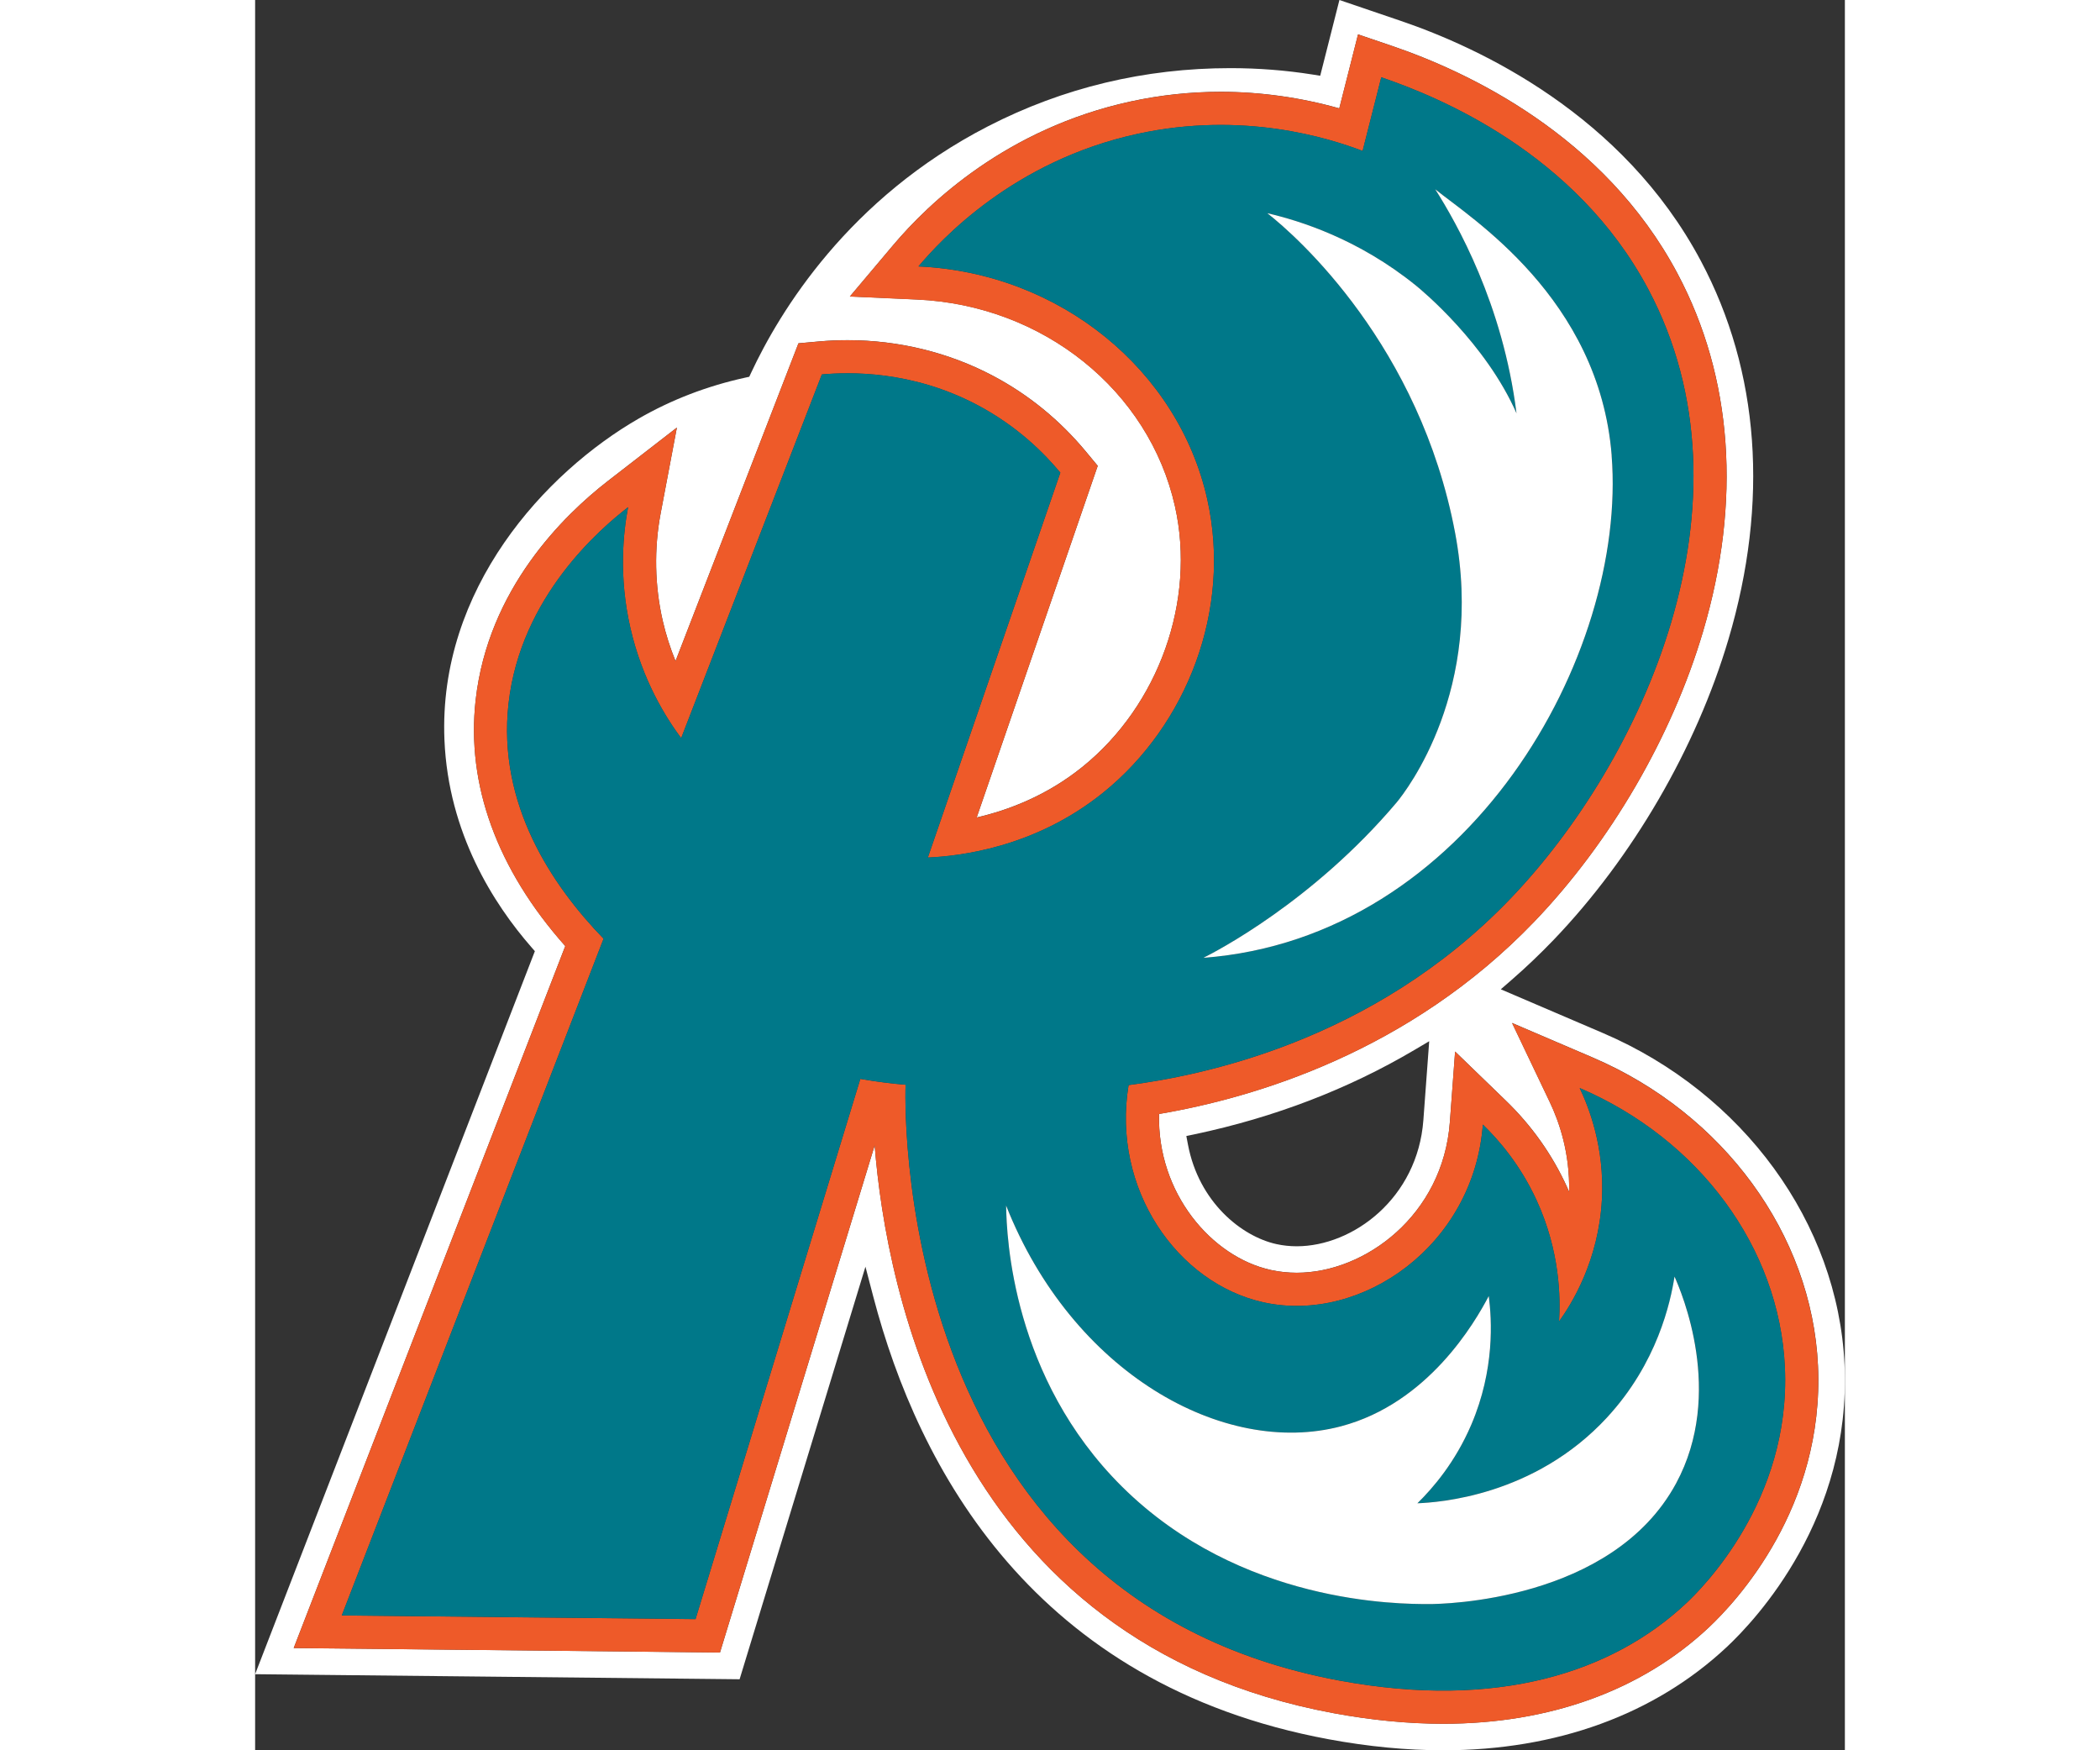 <?xml version="1.0" encoding="UTF-8"?><svg xmlns="http://www.w3.org/2000/svg" id="Layer_1" viewBox="0 0 599.31 659.72" preserveAspectRatio="xMidYMid meet" width="30" height="25"><rect x="0" y="0" width="599.31" height="659.72" fill="#333333" stroke="none"/><defs><style>.cls-1{fill:none;}.cls-2{fill:#007889;}.cls-3{fill:#ee5a29;}.cls-3,.cls-4{isolation:isolate;}.cls-4{fill:#fff;}</style></defs><path class="cls-1" d="M351.05,428.18l.61,3.21c4.09,21.67,20.17,34.65,33.4,37.54,2.46.54,5.02.81,7.61.81,21.27,0,45.57-18.18,47.74-47.54l2.2-29.76-5.5,3.25c-24.98,14.77-52.86,25.47-82.87,31.81l-3.19.67Z"/><path class="cls-4" d="M599.17,514.24c-2.48-53.21-38.18-102.21-90.97-124.82l-38.6-16.53,4.01-3.49c5.51-4.79,10.85-9.88,15.88-15.12,29.76-31.03,53.79-72.33,65.93-113.31,15.32-51.72,11.73-101.03-10.39-142.6-29.39-55.27-83.55-80.44-113.22-90.53l-23.05-7.84-7.24,28.55-3.01-.48c-10.02-1.58-20.39-2.39-30.83-2.39-32.36,0-63.11,7.37-91.39,21.92-52.58,27.04-78.52,69.82-89.31,92.91l-.7,1.5-1.61.35c-14.26,3.13-27.73,8.3-40.04,15.39-35.26,20.3-75.61,64.2-73.26,121.09,1.46,35.24,18.62,61.95,32.76,78.15l1.33,1.52L0,631.04l182.64,1.91,47.44-155.5,2.98,11.38c16.95,64.7,60.5,146.14,171.67,166.74,14.88,2.76,29.4,4.15,43.16,4.15,42.74,0,79.71-13.47,106.92-38.95,11.08-10.38,47.04-48.75,44.36-106.53ZM547.96,613.47c-25.32,23.71-59.92,36.25-100.08,36.25h0c-13.15,0-27.05-1.34-41.33-3.99-143.3-26.55-168.66-159.48-172.99-214.01l-58.31,191.14-160.7-1.68,102.37-264.59c-25.7-28.93-37.36-60.86-33.78-92.75,4.69-41.85,33.23-69.67,49.83-82.53l26.03-20.16-6.12,32.35c-2.51,13.28-2.24,27.27.78,40.45,1.19,5.17,2.81,10.27,4.83,15.21l46.34-119.77,7.73-.7c3.57-.32,7.2-.48,10.78-.48,19.27,0,38.22,4.64,54.81,13.42,13.41,7.09,25.19,16.7,35.02,28.54l4.48,5.4-45.63,132.55c12.08-2.78,26.52-8.3,39.89-19.09,28.78-23.23,42.8-62.65,34.88-98.1-9.77-43.81-49.77-75.91-97.26-78.04l-25.32-1.14,16.34-19.38c13.36-15.84,42.75-43.94,89.43-54.11,11.15-2.43,22.6-3.66,34.02-3.66,14.98,0,30.2,2.14,44.71,6.24l7.07-27.89,12.8,4.35c28.27,9.62,79.84,33.54,107.61,85.75,20.86,39.21,24.19,85.91,9.63,135.05-11.7,39.5-34.86,79.32-63.55,109.23-47.09,49.11-105.52,66.44-141.5,72.54-.77,29.84,19.84,53.93,42.16,58.81,3.15.69,6.44,1.04,9.75,1.04,25.74,0,55.13-21.72,57.72-56.8l1.97-26.58,19.16,18.53c9.71,9.39,17.46,20.32,23.02,32.51.27.6.54,1.2.8,1.8.33-14.53-3.72-26.3-7.26-33.73l-14.25-29.88,30.43,13.03c49.28,21.11,82.61,66.68,84.91,116.08,2.48,53.5-30.91,89.12-41.2,98.76ZM442.61,392.45l-2.2,29.76c-2.17,29.36-26.48,47.54-47.74,47.54-2.59,0-5.15-.27-7.61-.81-13.22-2.89-29.31-15.87-33.4-37.54l-.61-3.21,3.19-.67c30.01-6.34,57.89-17.04,82.87-31.81l5.5-3.25Z"/><path class="cls-3" d="M504.26,398.63l-30.43-13.03,14.25,29.88c3.55,7.44,7.59,19.2,7.26,33.73-.26-.6-.53-1.2-.8-1.8-5.57-12.19-13.32-23.12-23.02-32.51l-19.16-18.53-1.97,26.58c-2.59,35.08-31.98,56.8-57.72,56.8-3.31,0-6.59-.35-9.75-1.04-22.31-4.89-42.93-28.97-42.16-58.81,35.98-6.1,94.41-23.44,141.5-72.54,28.69-29.91,51.85-69.73,63.55-109.23,14.56-49.15,11.23-95.84-9.63-135.05-27.77-52.22-79.34-76.14-107.61-85.75l-12.8-4.35-7.07,27.89c-14.51-4.1-29.73-6.24-44.71-6.24-11.43,0-22.88,1.23-34.02,3.66-46.68,10.17-76.07,38.27-89.43,54.11l-16.34,19.38,25.32,1.14c47.49,2.14,87.49,34.23,97.26,78.04,7.91,35.45-6.11,74.87-34.88,98.1-13.37,10.8-27.81,16.31-39.89,19.09l45.63-132.55-4.48-5.4c-9.83-11.84-21.61-21.45-35.02-28.54-16.59-8.78-35.55-13.42-54.81-13.42-3.59,0-7.21.16-10.78.48l-7.73.7-46.34,119.77c-2.02-4.94-3.64-10.04-4.83-15.21-3.02-13.18-3.29-27.18-.78-40.45l6.12-32.35-26.03,20.16c-16.6,12.86-45.14,40.68-49.83,82.53-3.57,31.9,8.09,63.82,33.78,92.75L14.54,621.19l160.7,1.68,58.31-191.14c4.33,54.53,29.69,187.45,172.99,214.01,14.27,2.64,28.18,3.99,41.33,3.99h0c40.16,0,74.76-12.54,100.08-36.25,10.29-9.64,43.68-45.27,41.2-98.76-2.3-49.4-35.62-94.97-84.91-116.08ZM539.43,604.36c-27.7,25.95-71.03,40.14-130.61,29.1-171.79-31.83-163.61-224.59-163.61-224.59-4.64-.38-10.44-1.04-17.06-2.21l-62.12,203.63-133.36-1.39,98.69-255.07c-19.42-20.05-40.08-50.67-35.83-88.6,4.53-40.43,34.8-66.09,45.07-74.05-1.76,9.32-3.65,25.83.88,45.57,4.54,19.8,13.47,33.86,19.13,41.48,17.68-45.7,35.36-91.39,53.04-137.09,10.28-.92,33.83-1.59,58.65,11.54,15.21,8.05,25.32,18.33,31.25,25.48-16.65,48.36-33.3,96.72-49.95,145.08,11.36-.53,40.07-3.45,66.13-24.49,31.57-25.49,48.51-68.91,39.22-110.53-10.86-48.67-55.48-85.39-108.88-87.79,8.39-9.95,35.72-39.76,82.55-49.96,39.86-8.68,72.09,1.57,84.88,6.43,2.34-9.25,4.69-18.5,7.04-27.76,21.61,7.35,73.3,28.45,100.61,79.8,42.76,80.4-2.32,178.06-51.92,229.78-52.15,54.39-117.64,66.83-143.95,70.29-6.48,39.08,18.35,74.75,50.95,81.9,37.01,8.1,79.24-21.61,82.6-67.03,5.83,5.64,14.1,15.06,20.35,28.73,8.74,19.12,8.93,36.51,8.38,45.49,4.65-6.51,14.95-22.81,16.16-46.08,1.02-19.65-4.94-34.69-8.38-41.9,45.1,19.32,75.26,60.21,77.35,105.19,2.34,50.43-31.61,83.78-37.27,89.07Z"/><path class="cls-2" d="M499.34,410.1c3.43,7.21,9.4,22.25,8.38,41.9-1.21,23.27-11.51,39.58-16.16,46.08.55-8.98.36-26.36-8.38-45.49-6.25-13.67-14.52-23.09-20.35-28.73-3.36,45.42-45.59,75.14-82.6,67.03-32.6-7.14-57.43-42.81-50.95-81.9,26.31-3.46,91.8-15.9,143.95-70.29,49.6-51.72,94.68-149.38,51.92-229.78-27.31-51.34-79-72.45-100.61-79.8-2.35,9.25-4.69,18.5-7.04,27.76-12.8-4.86-45.03-15.11-84.88-6.43-46.84,10.2-74.16,40.02-82.55,49.96,53.4,2.41,98.02,39.13,108.88,87.79,9.29,41.62-7.65,85.04-39.22,110.53-26.06,21.04-54.78,23.95-66.13,24.49,16.65-48.36,33.3-96.72,49.95-145.08-5.93-7.15-16.03-17.43-31.25-25.48-24.82-13.13-48.37-12.46-58.65-11.54-17.68,45.7-35.36,91.39-53.04,137.09-5.66-7.62-14.59-21.68-19.13-41.48-4.53-19.74-2.64-36.24-.88-45.57-10.28,7.96-40.54,33.62-45.07,74.05-4.25,37.92,16.42,68.55,35.83,88.6l-98.69,255.07,133.36,1.39,62.12-203.63c6.61,1.18,12.42,1.83,17.06,2.21,0,0-8.18,192.76,163.61,224.59,59.58,11.04,102.91-3.15,130.61-29.1,5.66-5.3,39.61-38.64,37.27-89.07-2.09-44.97-32.25-85.86-77.35-105.19ZM430.39,302.4c3.65-4.43,33.15-42.44,21.99-101.57-13.29-70.4-59.29-111.49-70.79-120.47,12.21,2.83,34.31,9.67,56.14,27.36,1.94,1.57,26.14,21.57,37.8,48.06-5.14-41.2-22.57-71.68-30.64-84.44,13.1,10.66,61.82,40.94,66.52,100.36,5.95,75.19-53.79,181.79-153.9,189.32,4.48-2.22,41.29-21.2,72.9-58.62ZM535.68,559.13c-24.12,44.56-88.3,45.47-93.05,45.47h0c-11.45,0-71.18,0-115.82-44.27-41.38-41.04-43.5-94.04-43.69-105.94,24.86,62.87,81.83,94.97,126.29,83.19,32.83-8.7,50.42-39.09,55.66-49.08,1.15,8.87,2.32,27.65-6.58,48.48-6.07,14.21-14.51,23.94-20.32,29.63,7.67-.31,43.98-2.57,71.51-32.36,18.97-20.53,23.93-43.47,25.44-53.1,2.6,5.81,18.98,43.99.58,77.97Z"/><path class="cls-4" d="M511.4,171.7c-4.7-59.43-53.42-89.7-66.52-100.36,8.08,12.77,25.5,43.24,30.64,84.44-11.65-26.49-35.86-46.49-37.8-48.06-21.83-17.69-43.93-24.53-56.14-27.36,11.5,8.98,57.5,50.07,70.79,120.47,11.17,59.13-18.33,97.13-21.99,101.57-31.6,37.43-68.42,56.41-72.9,58.62,100.11-7.52,159.85-114.12,153.9-189.32Z"/><path class="cls-4" d="M509.67,534.26c-27.53,29.79-63.84,32.05-71.51,32.36,5.81-5.69,14.25-15.43,20.32-29.63,8.9-20.83,7.73-39.61,6.58-48.48-5.24,9.99-22.83,40.38-55.66,49.08-44.46,11.78-101.42-20.32-126.29-83.19.19,11.89,2.31,64.9,43.69,105.94,44.64,44.27,104.38,44.27,115.82,44.27h0c4.75,0,68.92-.91,93.05-45.47,18.4-33.99,2.02-72.16-.58-77.97-1.51,9.63-6.46,32.58-25.44,53.1Z"/></svg>